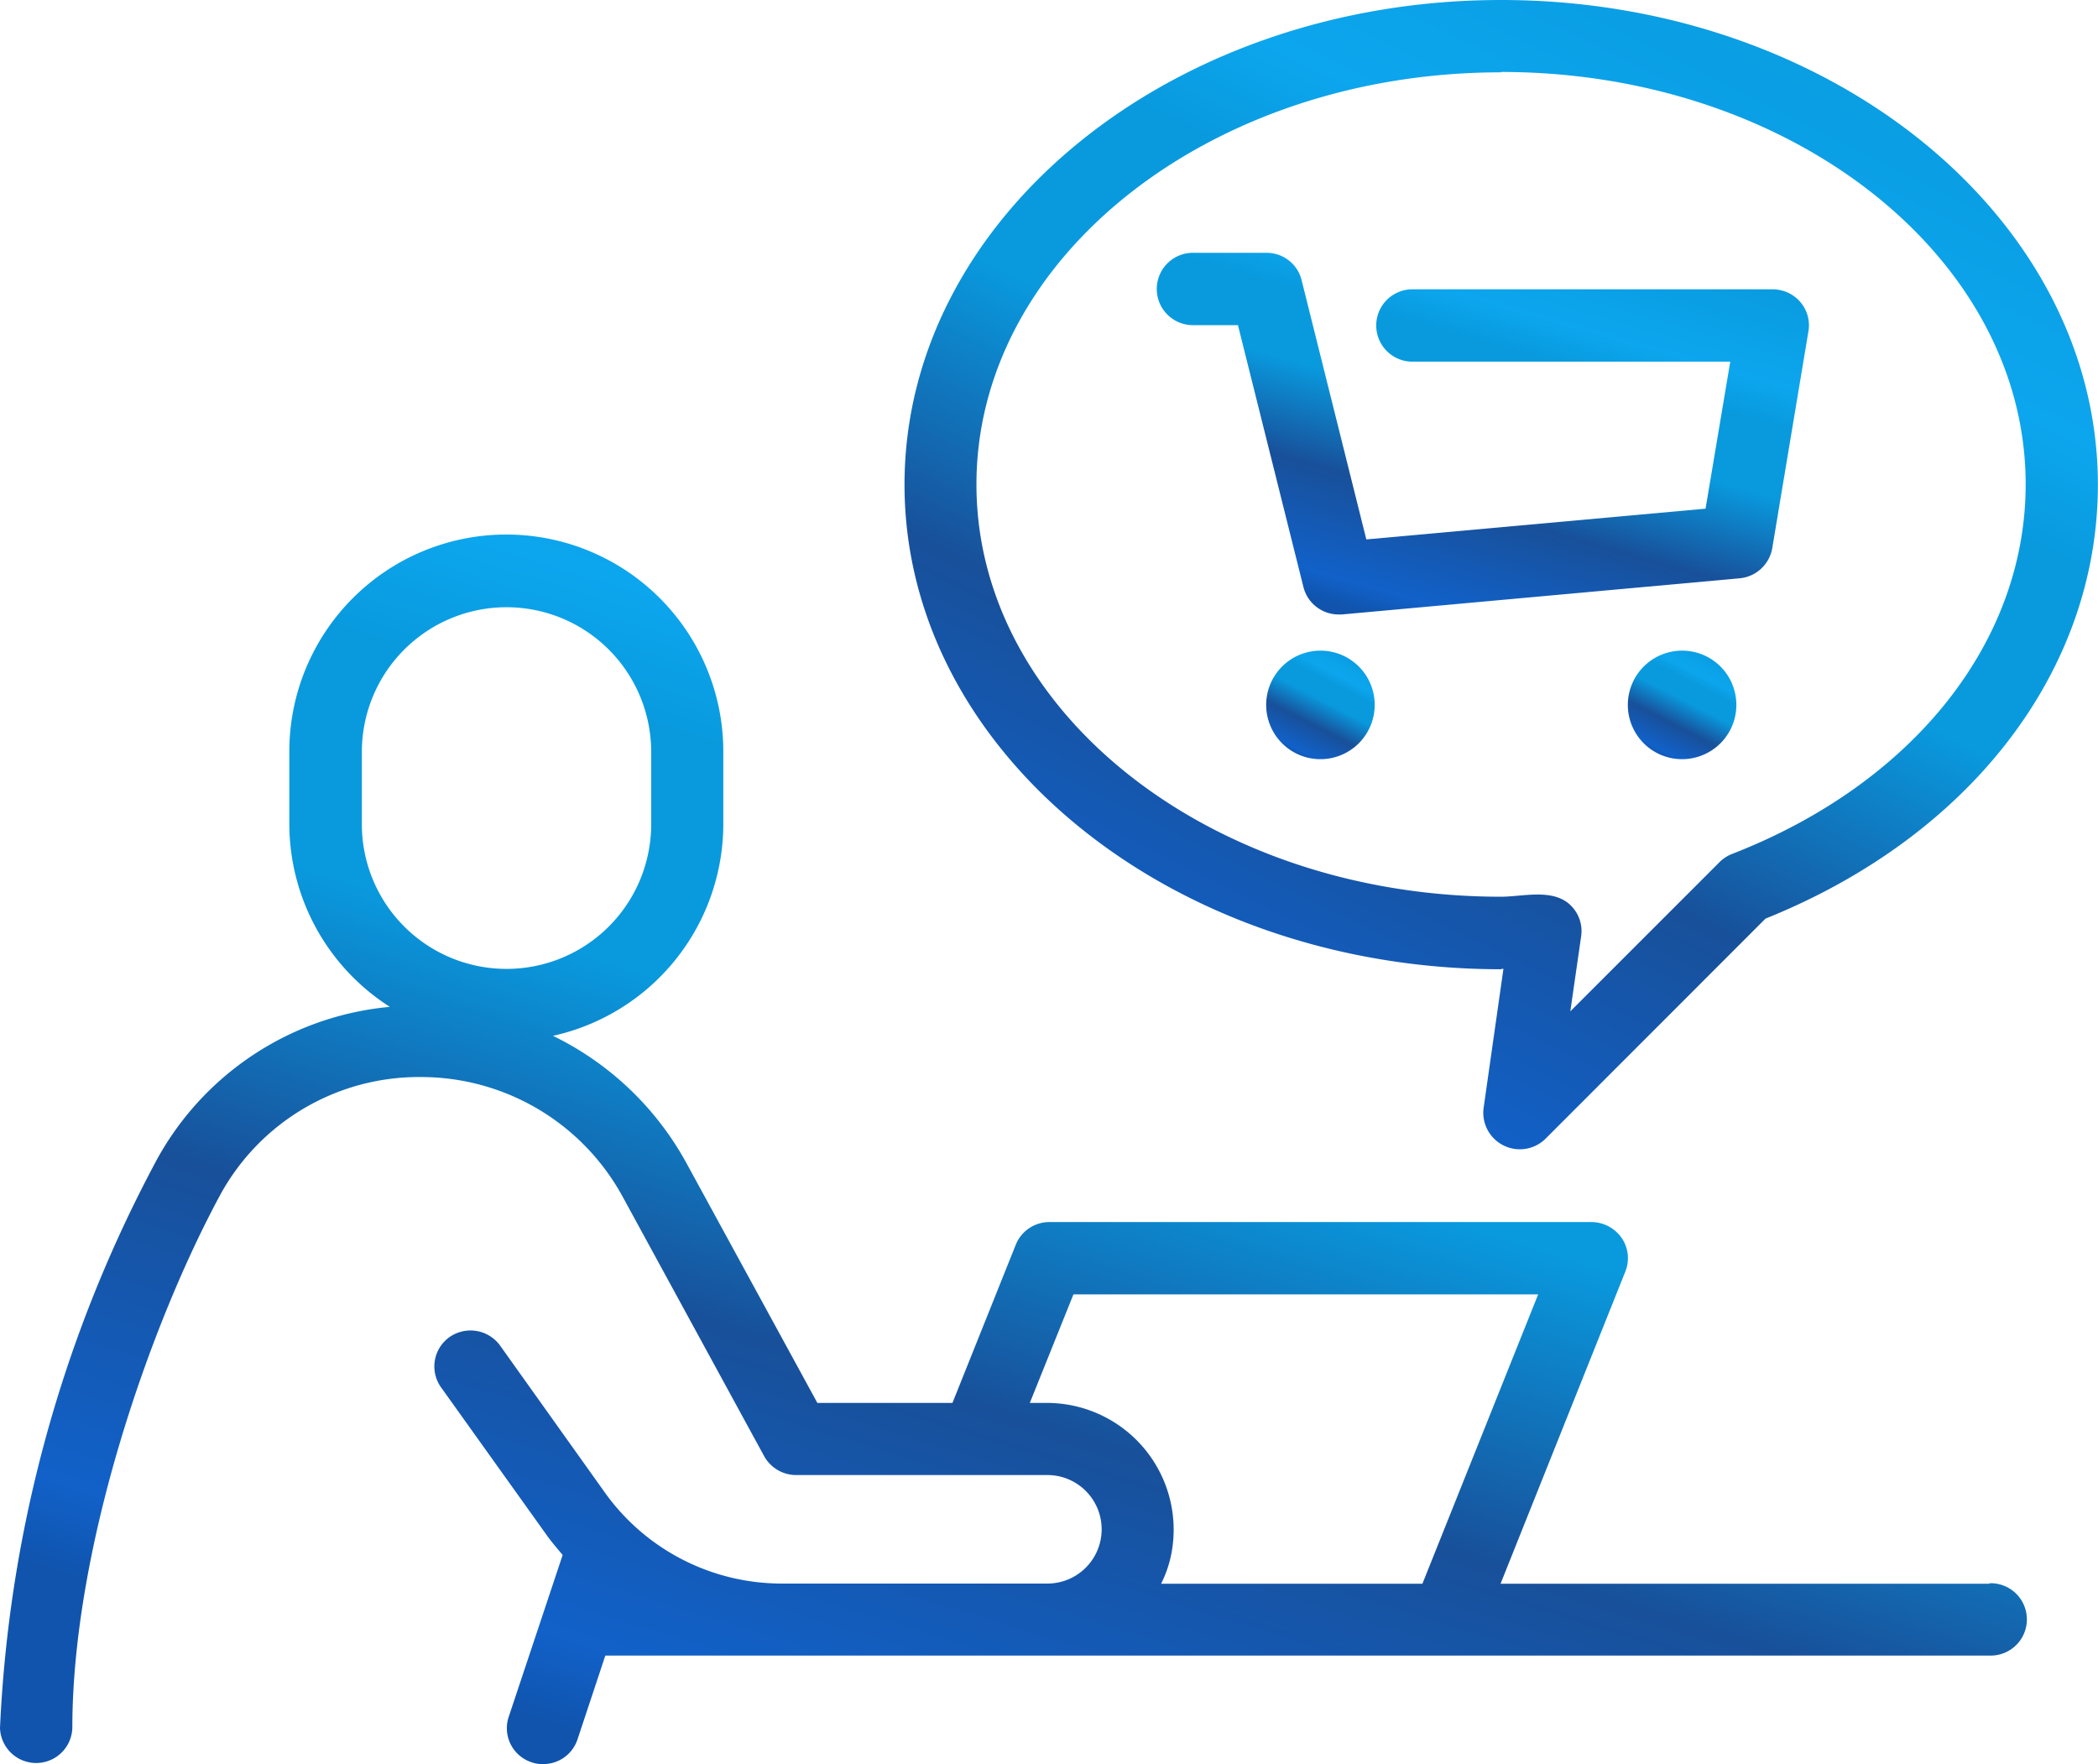 <svg xmlns="http://www.w3.org/2000/svg" xmlns:xlink="http://www.w3.org/1999/xlink" width="51.659" height="43.439" viewBox="0 0 51.659 43.439">
  <defs>
    <linearGradient id="linear-gradient" x1="0.178" y1="0.922" x2="0.684" y2="-0.063" gradientUnits="objectBoundingBox">
      <stop offset="0" stop-color="#1054ad"/>
      <stop offset="0.06" stop-color="#1161c9"/>
      <stop offset="0.296" stop-color="#18509a"/>
      <stop offset="0.516" stop-color="#099ade"/>
      <stop offset="0.678" stop-color="#099ade"/>
      <stop offset="0.765" stop-color="#0ca6ee"/>
      <stop offset="1" stop-color="#099ade"/>
    </linearGradient>
  </defs>
  <g id="Ecommerce-Services" transform="translate(-3391.99 -3082)">
    <path id="Path_452" data-name="Path 452" d="M51.977,48.624H39.938l3.072-7.685a.883.883,0,0,0-.089-.828.912.912,0,0,0-.739-.392H28.824A.89.89,0,0,0,28,40.28l-1.558,3.892H23.116l-3.233-5.922a7.478,7.478,0,0,0-3.277-3.117A5.348,5.348,0,0,0,20.8,29.914V28.133a5.343,5.343,0,1,0-10.686,0v1.781A5.352,5.352,0,0,0,12.59,34.42a7.3,7.3,0,0,0-5.726,3.74A32.7,32.7,0,0,0,2.99,52.177a.891.891,0,0,0,1.781,0c0-4.417,1.9-9.92,3.66-13.162a5.574,5.574,0,0,1,4.925-2.867A5.653,5.653,0,0,1,18.325,39.1l3.482,6.385a.9.9,0,0,0,.784.463h6.189a1.336,1.336,0,0,1,0,2.672H22.234a5.355,5.355,0,0,1-4.346-2.235L15.3,42.755a.9.9,0,0,0-1.247-.2.886.886,0,0,0-.2,1.238l2.591,3.624c.125.178.267.338.4.5l-1.327,3.981a.883.883,0,0,0,.561,1.122.765.765,0,0,0,.285.045.887.887,0,0,0,.846-.606l.686-2.066H51.977a.891.891,0,1,0,0-1.781ZM11.9,28.142a3.562,3.562,0,0,1,7.124,0v1.781a3.562,3.562,0,0,1-7.124,0Zm19.68,20.482a2.883,2.883,0,0,0,.249-.721,3.122,3.122,0,0,0-3.063-3.731h-.419L29.421,41.5H40.864l-2.85,7.124h-6.43Z" transform="translate(3389 3072.372)" fill="url(#linear-gradient)"/>
    <path id="Path_453" data-name="Path 453" d="M35.892,16.781h1.086l1.612,6.447a.893.893,0,0,0,.864.677h.08l9.8-.891a.9.9,0,0,0,.8-.739l.891-5.343a.878.878,0,0,0-.2-.721.9.9,0,0,0-.677-.312H41.244a.891.891,0,0,0,0,1.781H49.1L48.492,21.3l-8.353.757-1.594-6.385A.886.886,0,0,0,37.682,15H35.9a.891.891,0,1,0,0,1.781Z" transform="translate(3385.494 3073.225)" fill="url(#linear-gradient)"/>
    <path id="Path_454" data-name="Path 454" d="M39.336,26a1.336,1.336,0,1,0,1.336,1.336A1.334,1.334,0,0,0,39.336,26Z" transform="translate(3385.167 3072.021)" fill="url(#linear-gradient)"/>
    <path id="Path_455" data-name="Path 455" d="M49.336,26a1.336,1.336,0,1,0,1.336,1.336A1.334,1.334,0,0,0,49.336,26Z" transform="translate(3384.072 3072.021)" fill="url(#linear-gradient)"/>
    <path id="Path_456" data-name="Path 456" d="M42.694,31.867h.053l-.49,3.437a.9.9,0,0,0,1.514.757L49.2,30.629c5.049-2.03,8.184-6.109,8.184-10.686,0-6.581-6.59-11.933-14.694-11.933S28,13.362,28,19.943s6.59,11.933,14.694,11.933Zm0-22.085c7.124,0,12.912,4.551,12.912,10.152,0,3.883-2.77,7.365-7.222,9.1a.9.9,0,0,0-.312.2l-3.678,3.678.267-1.852a.881.881,0,0,0-.232-.73c-.427-.463-1.193-.24-1.745-.24-7.124,0-12.913-4.551-12.913-10.152S35.56,9.791,42.685,9.791Z" transform="translate(3386.262 3073.99)" fill="url(#linear-gradient)"/>
  </g>
</svg>
